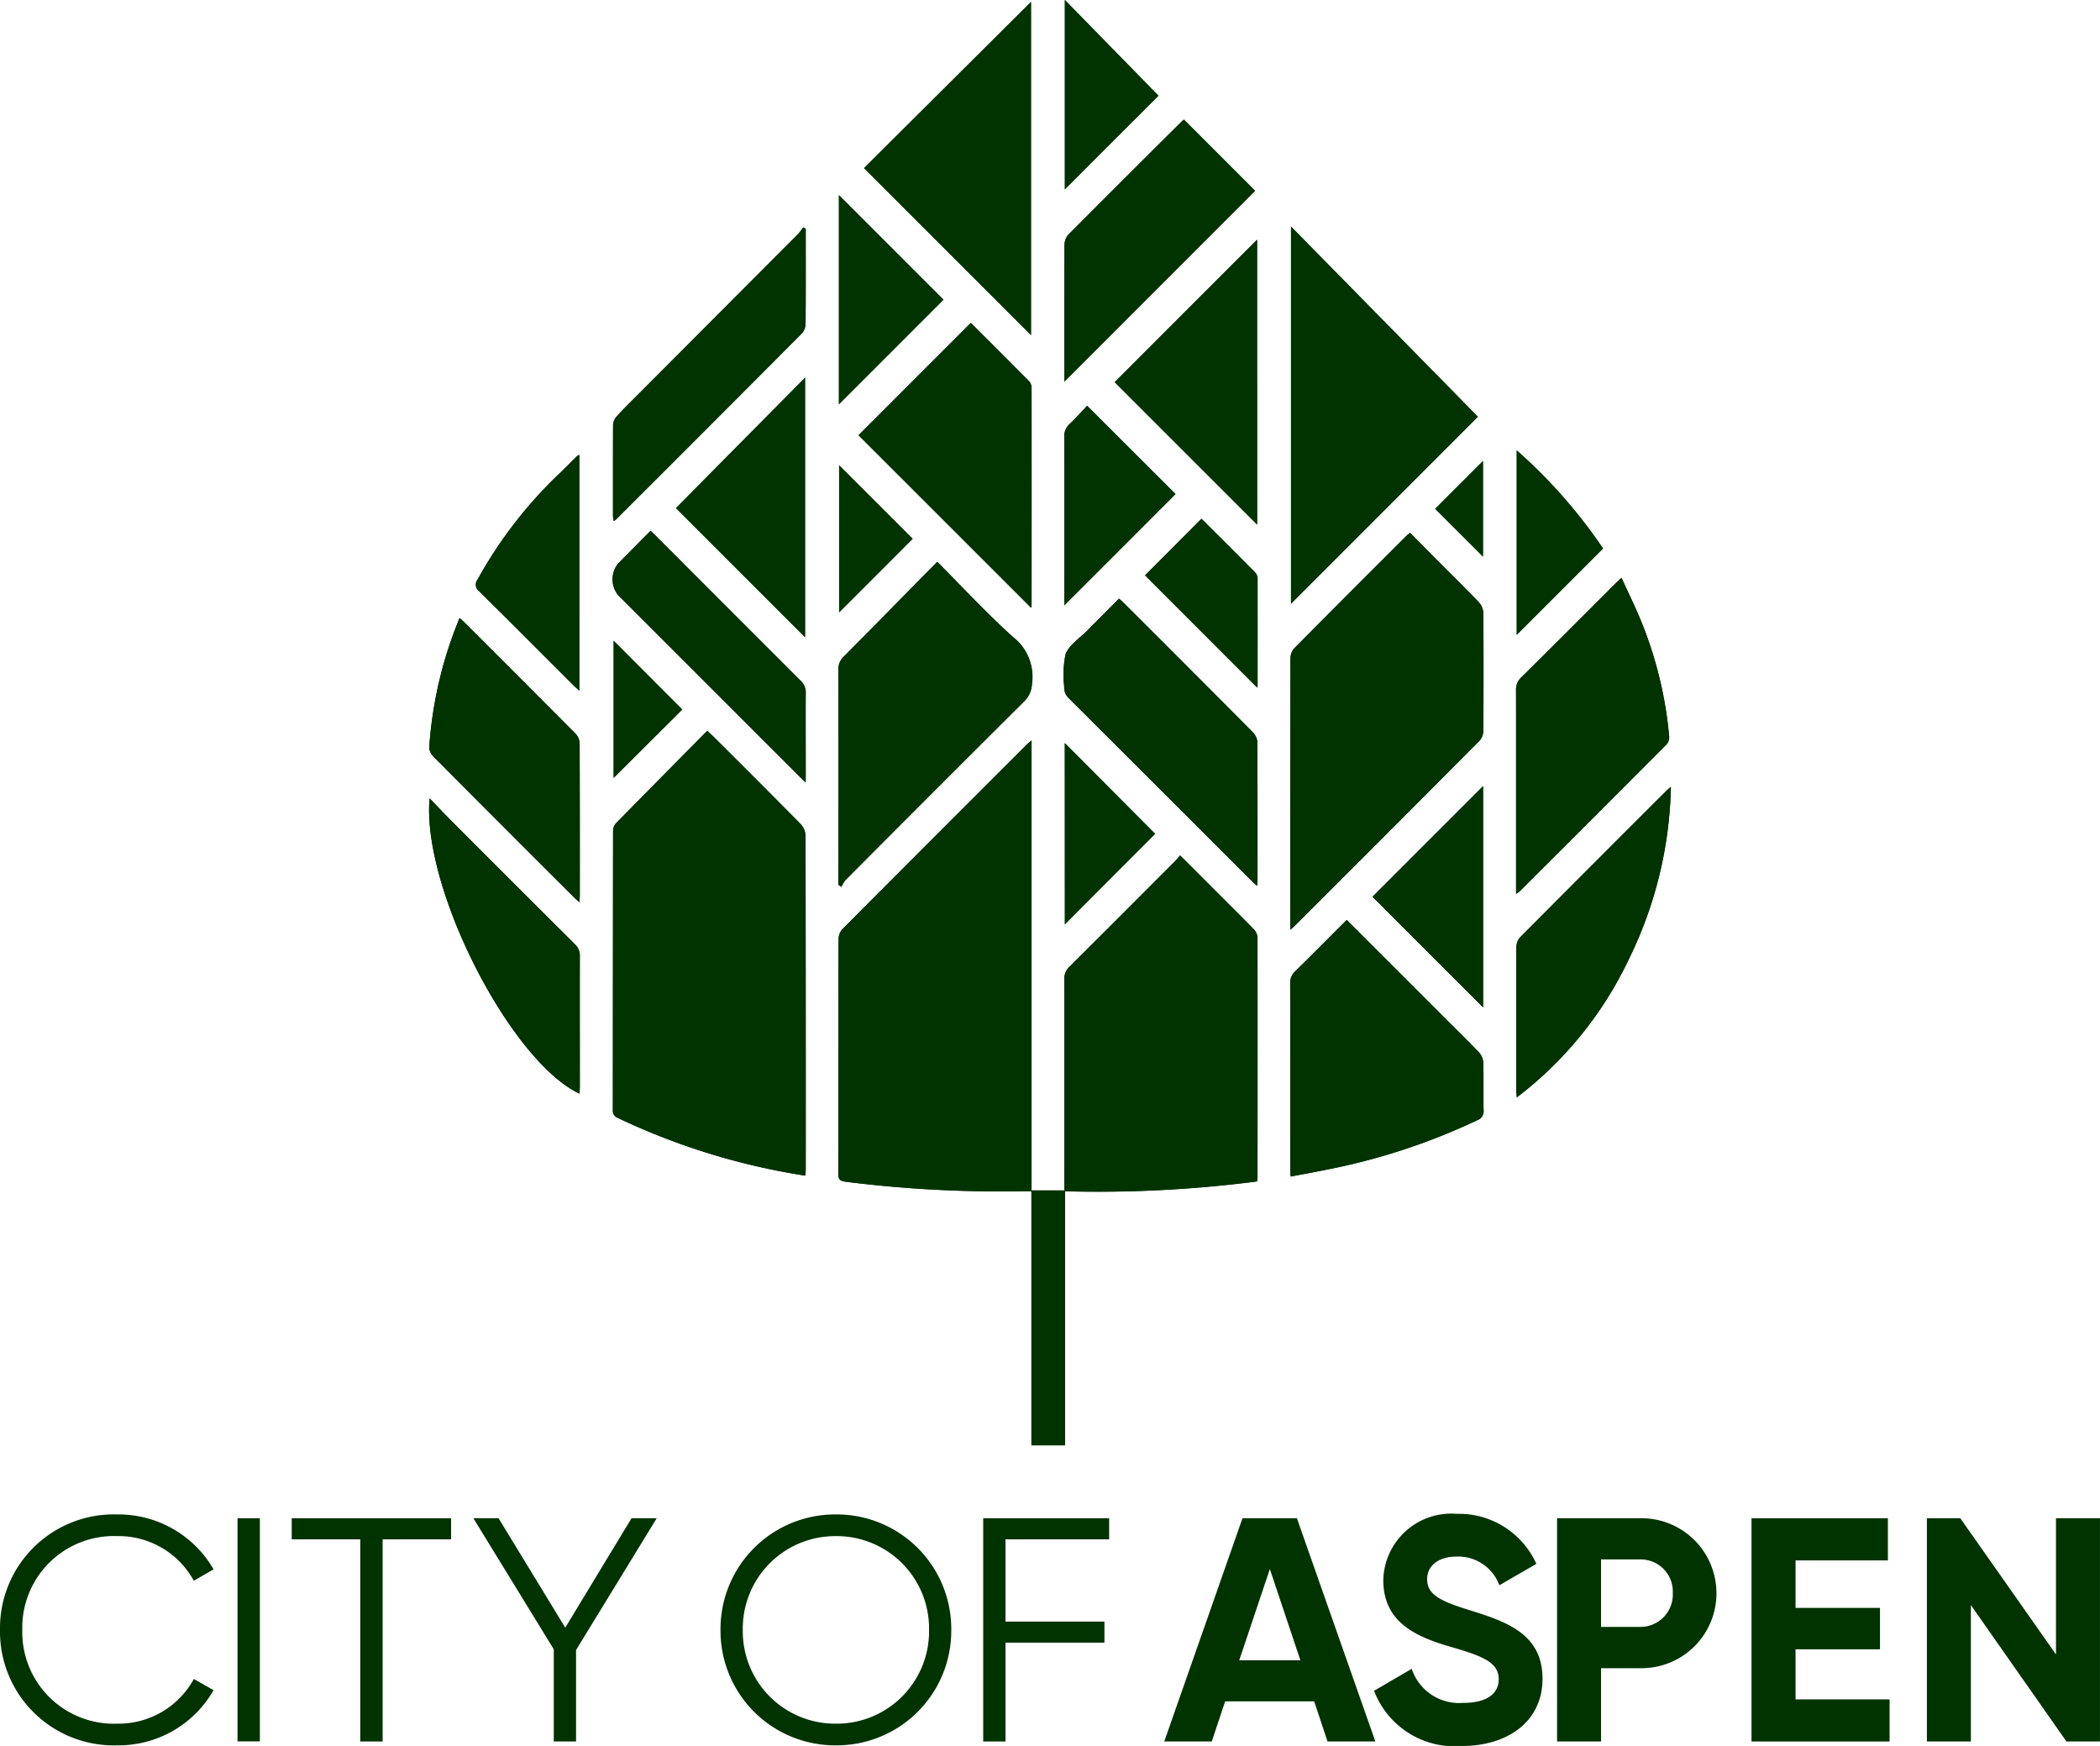 <svg xmlns="http://www.w3.org/2000/svg" xmlns:xlink="http://www.w3.org/1999/xlink" width="78.538" height="65.279" viewBox="0 0 78.538 65.279">
  <defs>
    <clipPath id="clip-path">
      <path id="Path_1948" data-name="Path 1948" d="M0,31.223H78.538V-34.056H0Z" transform="translate(0 34.056)" fill="none"/>
    </clipPath>
  </defs>
  <g id="Group_4078" data-name="Group 4078" transform="translate(0 34.056)">
    <g id="Group_4035" data-name="Group 4035" transform="translate(0 -34.056)" clip-path="url(#clip-path)">
      <g id="Group_4034" data-name="Group 4034" transform="translate(0 56.623)">
        <path id="Path_1947" data-name="Path 1947" d="M0,2.065A4.255,4.255,0,0,1,4.376-2.252,4.106,4.106,0,0,1,7.987-.2L7.249.228a3.208,3.208,0,0,0-2.873-1.67A3.425,3.425,0,0,0,.834,2.065,3.425,3.425,0,0,0,4.376,5.571,3.208,3.208,0,0,0,7.249,3.9l.738.418A4.09,4.09,0,0,1,4.376,6.381,4.255,4.255,0,0,1,0,2.065" transform="translate(0 2.252)" fill="#030"/>
      </g>
    </g>
    <path id="Path_1949" data-name="Path 1949" d="M4.634,3.9H5.47V-4.441H4.634Z" transform="translate(4.249 27.152)" fill="#030"/>
    <g id="Group_4036" data-name="Group 4036" transform="translate(10.91 22.71)">
      <path id="Path_1950" data-name="Path 1950" d="M0,0V.788H2.563V8.346H3.4V.788H5.961V0Z" fill="#030"/>
    </g>
    <g id="Group_4037" data-name="Group 4037" transform="translate(17.705 22.71)">
      <path id="Path_1951" data-name="Path 1951" d="M2.828,0,.35,4.09-2.144,0h-.941L-.079,4.9V8.346H.754V4.926L3.77,0Z" transform="translate(3.085)" fill="#030"/>
    </g>
    <g id="Group_4039" data-name="Group 4039" transform="translate(0 -34.056)" clip-path="url(#clip-path)">
      <g id="Group_4038" data-name="Group 4038" transform="translate(26.946 56.623)">
        <path id="Path_1952" data-name="Path 1952" d="M0,2.065A4.286,4.286,0,0,1,4.317-2.252,4.284,4.284,0,0,1,8.631,2.065,4.284,4.284,0,0,1,4.317,6.381,4.286,4.286,0,0,1,0,2.065m7.8,0A3.454,3.454,0,0,0,4.317-1.441,3.454,3.454,0,0,0,.834,2.065,3.454,3.454,0,0,0,4.317,5.571,3.454,3.454,0,0,0,7.8,2.065" transform="translate(0 2.252)" fill="#030"/>
      </g>
    </g>
    <g id="Group_4040" data-name="Group 4040" transform="translate(36.771 22.71)">
      <path id="Path_1954" data-name="Path 1954" d="M0,0V8.346H.834V4.65h3.7V3.864H.834V.788H4.71V0Z" fill="#030"/>
    </g>
    <g id="Group_4041" data-name="Group 4041" transform="translate(43.542 22.71)">
      <path id="Path_1955" data-name="Path 1955" d="M1.4,0-1.525,8.346H.252l.5-1.5h3.33l.5,1.5H6.37L3.436,0ZM2.424,1.9l1.142,3.41H1.279Z" transform="translate(1.525)" fill="#030"/>
    </g>
    <g id="Group_4044" data-name="Group 4044" transform="translate(0 -34.056)" clip-path="url(#clip-path)">
      <g id="Group_4042" data-name="Group 4042" transform="translate(51.389 56.6)">
        <path id="Path_1956" data-name="Path 1956" d="M0,3.165l1.407-.822A1.87,1.87,0,0,0,3.326,3.617c.991,0,1.336-.416,1.336-.882,0-.619-.56-.859-1.8-1.215C1.585,1.15.345.614.345-.972a2.543,2.543,0,0,1,2.743-2.48A3.173,3.173,0,0,1,6.069-1.581l-1.384.8a1.637,1.637,0,0,0-1.6-1.073c-.692,0-1.1.358-1.1.836,0,.512.322.786,1.585,1.167,1.323.418,2.73.859,2.73,2.565,0,1.56-1.252,2.515-3.027,2.515A3.222,3.222,0,0,1,0,3.165" transform="translate(0 3.452)" fill="#030"/>
      </g>
      <g id="Group_4043" data-name="Group 4043" transform="translate(58.233 56.766)">
        <path id="Path_1957" data-name="Path 1957" d="M2.851,1.34A2.8,2.8,0,0,1,0,4.143H-1.465V6.884H-3.11V-1.462H0a2.8,2.8,0,0,1,2.85,2.8m-1.633,0A1.2,1.2,0,0,0,0,.077H-1.465V2.6H0A1.211,1.211,0,0,0,1.218,1.34" transform="translate(3.11 1.462)" fill="#030"/>
      </g>
    </g>
    <g id="Group_4045" data-name="Group 4045" transform="translate(65.505 22.71)">
      <path id="Path_1959" data-name="Path 1959" d="M0,0V8.346H5.164V6.772H1.647V4.9H4.805V3.351H1.647V1.576H5.1V0Z" fill="#030"/>
    </g>
    <g id="Group_4046" data-name="Group 4046" transform="translate(72.064 22.71)">
      <path id="Path_1960" data-name="Path 1960" d="M2.309,0V5.091L-1.269,0h-1.25V8.346H-.874v-5.1L2.7,8.346H3.954V0Z" transform="translate(2.519)" fill="#030"/>
    </g>
    <g id="Group_4077" data-name="Group 4077" transform="translate(0 -34.056)" clip-path="url(#clip-path)">
      <g id="Group_4047" data-name="Group 4047" transform="translate(16.049 -0.001)">
        <path id="Path_1961" data-name="Path 1961" d="M14.809,21.127a.61.61,0,0,0,.019-.1q0-4.511,0-9.026a.5.5,0,0,0-.148-.307c-.542-.556-1.1-1.1-1.647-1.652l-1.1-1.1c-.077.09-.132.165-.2.23-1.309,1.309-2.616,2.622-3.931,3.926a.611.611,0,0,0-.2.485q.009,3.764,0,7.527v.358H6.378V4.639c-.084.073-.127.105-.165.144Q2.755,8.238-.7,11.7a.561.561,0,0,0-.14.362c-.008,2.927,0,5.852-.012,8.779,0,.219.071.274.28.3a45.984,45.984,0,0,0,6.536.355h.408v9.5H7.632V21.5a46.511,46.511,0,0,0,7.177-.368M-2.08,20.912c.006-.115.013-.2.013-.28q0-6.219-.008-12.44a.686.686,0,0,0-.184-.427C-3.338,6.671-4.427,5.588-5.515,4.5c-.063-.063-.132-.123-.236-.22C-6.9,5.444-8.042,6.594-9.175,7.75a.423.423,0,0,0-.1.27q-.009,5.221-.008,10.443a.283.283,0,0,0,.188.291,25.3,25.3,0,0,0,7.01,2.158M20.534-3.123c-.059.05-.1.075-.128.107C19-1.608,17.588-.2,16.189,1.211a.6.6,0,0,0-.128.395q-.012,4.888-.006,9.774v.341c.09-.079.125-.107.157-.14q3.468-3.465,6.927-6.935a.573.573,0,0,0,.136-.364q.014-2.208,0-4.414a.652.652,0,0,0-.174-.4c-.519-.542-1.056-1.066-1.587-1.6-.324-.326-.648-.656-.978-.991M23.07-7.46q-3.493-3.557-6.989-7.109v14.1L23.07-7.46M2.852-2.038C1.665-.834.511.341-.652,1.509A.624.624,0,0,0-.848,2q.009,3.873,0,7.748v.293c.036.025.073.048.109.071a1.4,1.4,0,0,1,.161-.259q3.347-3.353,6.7-6.7a.947.947,0,0,0,.266-.627A1.877,1.877,0,0,0,5.679.772C4.713-.1,3.823-1.062,2.852-2.038M18.167,11.351c-.652.652-1.284,1.29-1.924,1.917a.582.582,0,0,0-.192.46q.009,3.445,0,6.885c0,.1.008.2.015.334.466-.09.9-.167,1.332-.255a23.806,23.806,0,0,0,5.647-1.852.356.356,0,0,0,.236-.38c-.013-.592.006-1.185-.011-1.777a.633.633,0,0,0-.161-.381c-.4-.422-.82-.828-1.233-1.24-1.231-1.231-2.461-2.461-3.713-3.711M6.357-10.516V-22.969L.114-16.757l6.243,6.241M28.443-1.44c-.113.105-.18.165-.243.23Q26.451.536,24.7,2.281a.62.62,0,0,0-.2.485q.012,3.637.006,7.276v.334a.871.871,0,0,0,.127-.088q2.752-2.749,5.5-5.5a.4.4,0,0,0,.094-.289A14.924,14.924,0,0,0,29.194.226c-.222-.552-.491-1.089-.751-1.666M4.107-10.97l-4.2,4.2L6.365-.318A.788.788,0,0,0,6.38-.426q0-4.054,0-8.11a.379.379,0,0,0-.088-.247c-.726-.736-1.461-1.466-2.183-2.187M14.812,10.079c.01-.1.019-.15.019-.2,0-1.731,0-3.462-.008-5.191a.562.562,0,0,0-.169-.351Q12.249,1.91,9.827-.5c-.052-.052-.107-.1-.178-.163-.4.4-.788.792-1.177,1.188-.286.289-.677.537-.82.886A3.747,3.747,0,0,0,7.6,2.618a.567.567,0,0,0,.188.462q3.4,3.39,6.8,6.789c.061.063.128.121.224.209M-15.013.063a15.275,15.275,0,0,0-1.135,4.846.528.528,0,0,0,.169.347q2.6,2.619,5.221,5.225c.061.063.128.121.224.209.008-.107.017-.169.017-.232,0-1.905,0-3.813-.006-5.72a.575.575,0,0,0-.159-.355Q-12.746,2.3-14.822.238c-.052-.052-.107-.1-.192-.174m27.09-18.635c-.025.021-.054.042-.081.067q-2.125,2.116-4.244,4.236a.6.6,0,0,0-.142.389c-.01,1.61-.006,3.22-.006,4.83v.274q3.6-3.6,7.134-7.134l-2.662-2.662m2.737,4.491C13.03-12.3,11.228-10.5,9.488-8.754l5.327,5.325ZM30.289,6.373c-.094.084-.13.113-.163.146Q27.386,9.259,24.65,12a.561.561,0,0,0-.14.362c-.01,1.777-.008,3.554-.006,5.333,0,.077.012.155.023.291a14.071,14.071,0,0,0,4.225-5.241,15.273,15.273,0,0,0,1.537-6.375M-2.067-14.491c-.033-.017-.065-.033-.1-.048a2.532,2.532,0,0,1-.184.243q-3.028,3.039-6.057,6.074c-.249.249-.5.495-.736.757a.509.509,0,0,0-.127.311c-.01,1.139-.006,2.277-.006,3.416a1.082,1.082,0,0,0,.033.182,1.1,1.1,0,0,0,.088-.073Q-5.677-7.1-2.207-10.583a.571.571,0,0,0,.134-.364c.012-1.037.006-2.072.006-3.109ZM-16.133,6.8c-.3,3.326,3,9.816,5.6,11.047.006-.1.013-.188.013-.278,0-1.618,0-3.238,0-4.857a.584.584,0,0,0-.192-.46q-2.315-2.3-4.616-4.61c-.261-.261-.514-.531-.813-.841m14.066-.59V5.887c0-1.01,0-2.018,0-3.029a.585.585,0,0,0-.2-.458Q-4.967-.3-7.664-3c-.059-.059-.121-.115-.205-.2L-9.084-1.972A.941.941,0,0,0-9.079-.784l6.741,6.738c.071.071.144.138.27.259M-2.092.78v-9.7L-6.92-4.046c1.585,1.583,3.2,3.2,4.828,4.827m-8.442-6.82a.371.371,0,0,0-.084.048c-.211.207-.418.42-.633.625a16.363,16.363,0,0,0-3.092,4,.3.3,0,0,0,.061.424c1.185,1.171,2.36,2.352,3.538,3.531.058.056.119.107.209.188Zm33.8,12.388-4.136,4.136,4.136,4.136ZM8.458-7.874c-.209.22-.422.466-.657.684a.6.6,0,0,0-.2.487q.009,3,0,6V-.41q2.108-2.1,4.159-4.159l-3.307-3.3M-.827-7.928c1.321-1.319,2.649-2.649,3.91-3.91l-3.91-3.91Zm13.56,4.282C12-2.912,11.291-2.2,10.622-1.532c1.386,1.386,2.795,2.793,4.2,4.2a.294.294,0,0,0,.012-.071q0-2,0-3.995a.344.344,0,0,0-.075-.224c-.677-.684-1.359-1.361-2.02-2.02m-5.112-19.4v7.077c1.171-1.173,2.352-2.352,3.5-3.5l-3.5-3.577m0,34.56C8.782,10.353,9.913,9.22,11,8.133L7.621,4.74ZM24.523.69c1.085-1.083,2.151-2.149,3.228-3.226A19.291,19.291,0,0,0,24.523-6.2ZM-.819-5.647v5.5C.093-1.058,1.019-1.984,1.931-2.9L-.819-5.647M-6.687,3.485-9.251.914V6.042l2.565-2.557m28.162-7.5c.6.6,1.206,1.2,1.786,1.783V-5.806L21.475-4.02" transform="translate(16.152 23.044)" fill="#030"/>
      </g>
      <g id="Group_4048" data-name="Group 4048" transform="translate(31.351 27.682)">
        <path id="Path_1962" data-name="Path 1962" d="M7.489,7.886a46.511,46.511,0,0,1-7.177.368v9.5H-.945v-9.5h-.408A45.985,45.985,0,0,1-7.889,7.9c-.209-.027-.28-.082-.28-.3.008-2.927,0-5.852.012-8.779a.561.561,0,0,1,.14-.362q3.45-3.465,6.912-6.918c.038-.038.081-.071.165-.144V8.222H.286V7.863q0-3.764,0-7.527a.611.611,0,0,1,.2-.485C1.8-1.452,3.106-2.765,4.415-4.074c.065-.065.121-.14.2-.23l1.1,1.1c.55.55,1.1,1.1,1.647,1.652a.5.5,0,0,1,.148.307q.009,4.514,0,9.026a.61.61,0,0,1-.019.1" transform="translate(8.169 8.602)" fill="#030"/>
      </g>
      <g id="Group_4049" data-name="Group 4049" transform="translate(22.923 27.324)">
        <path id="Path_1963" data-name="Path 1963" d="M3.443,7.955A25.3,25.3,0,0,1-3.567,5.8.284.284,0,0,1-3.755,5.5q.006-5.219.008-10.441a.419.419,0,0,1,.1-.27C-2.519-6.363-1.378-7.513-.228-8.677c.1.1.173.155.236.22C1.1-7.37,2.185-6.287,3.264-5.192a.677.677,0,0,1,.184.427q.014,6.219.008,12.44c0,.082-.008.163-.013.28" transform="translate(3.755 8.677)" fill="#030"/>
      </g>
      <g id="Group_4050" data-name="Group 4050" transform="translate(48.255 19.922)">
        <path id="Path_1964" data-name="Path 1964" d="M2.143,0c.33.335.654.663.979.991.529.531,1.066,1.054,1.585,1.595a.646.646,0,0,1,.174.4c.013,1.472.012,2.944,0,4.414a.567.567,0,0,1-.134.364Q1.291,11.243-2.18,14.7c-.031.031-.067.059-.157.14V14.5q0-4.888.006-9.776a.6.6,0,0,1,.13-.393Q-.1,2.209,2.016.105C2.047.075,2.083.05,2.143,0" transform="translate(2.337)" fill="#030"/>
      </g>
      <g id="Group_4051" data-name="Group 4051" transform="translate(48.283 8.473)">
        <path id="Path_1965" data-name="Path 1965" d="M3.343,3.4l-6.989,6.987v-14.1L3.343,3.4" transform="translate(3.646 3.709)" fill="#030"/>
      </g>
      <g id="Group_4052" data-name="Group 4052" transform="translate(31.353 21.006)">
        <path id="Path_1966" data-name="Path 1966" d="M1.769,0C2.741.974,3.631,1.934,4.6,2.808a1.882,1.882,0,0,1,.715,1.756.951.951,0,0,1-.266.627q-3.358,3.338-6.7,6.7a1.341,1.341,0,0,0-.161.259l-.109-.071v-.293q0-3.873,0-7.748a.631.631,0,0,1,.2-.489C-.571,2.379.583,1.2,1.769,0" transform="translate(1.93)" fill="#030"/>
      </g>
      <g id="Group_4053" data-name="Group 4053" transform="translate(48.25 34.394)">
        <path id="Path_1967" data-name="Path 1967" d="M1.013,0C2.265,1.252,3.5,2.482,4.726,3.711c.412.412.83.818,1.231,1.242a.63.63,0,0,1,.163.381c.017.59,0,1.183.012,1.775a.356.356,0,0,1-.236.38A23.734,23.734,0,0,1,.246,9.341c-.431.09-.866.167-1.332.255-.006-.138-.013-.236-.013-.334,0-2.294,0-4.589-.006-6.883a.581.581,0,0,1,.194-.46C-.271,1.29.361.652,1.013,0" transform="translate(1.105)" fill="#030"/>
      </g>
      <g id="Group_4054" data-name="Group 4054" transform="translate(32.314 0.072)">
        <path id="Path_1968" data-name="Path 1968" d="M2.987,5.957Q-.133,2.838-3.258-.284L2.987-6.5Z" transform="translate(3.258 6.498)" fill="#030"/>
      </g>
      <g id="Group_4055" data-name="Group 4055" transform="translate(56.7 21.604)">
        <path id="Path_1969" data-name="Path 1969" d="M1.886,0c.263.577.529,1.114.751,1.666A14.975,14.975,0,0,1,3.667,5.936a.411.411,0,0,1-.1.289q-2.743,2.757-5.5,5.5a1.381,1.381,0,0,1-.128.088v-.334q0-3.64,0-7.276a.614.614,0,0,1,.2-.485C-.685,2.561.477,1.394,1.642.228,1.708.165,1.775.105,1.886,0" transform="translate(2.057)" fill="#030"/>
      </g>
      <g id="Group_4056" data-name="Group 4056" transform="translate(32.108 12.073)">
        <path id="Path_1970" data-name="Path 1970" d="M2.009,0c.723.721,1.457,1.451,2.185,2.189a.379.379,0,0,1,.086.245q.006,4.057,0,8.11a.543.543,0,0,1-.017.107Q1.029,7.414-2.191,4.2-.127,2.133,2.009,0" transform="translate(2.191)" fill="#030"/>
      </g>
      <g id="Group_4057" data-name="Group 4057" transform="translate(39.777 22.379)">
        <path id="Path_1971" data-name="Path 1971" d="M3.461,5.138c-.1-.088-.161-.146-.224-.207q-3.4-3.4-6.8-6.791a.566.566,0,0,1-.19-.462A3.8,3.8,0,0,1-3.7-3.53c.144-.349.535-.6.82-.886C-2.491-4.81-2.1-5.2-1.7-5.6c.071.065.128.113.178.163Q.893-3.026,3.3-.607a.562.562,0,0,1,.169.351c.012,1.731.008,3.462.008,5.193,0,.052-.01.105-.019.2" transform="translate(3.775 5.604)" fill="#030"/>
      </g>
      <g id="Group_4058" data-name="Group 4058" transform="translate(16.053 23.106)">
        <path id="Path_1972" data-name="Path 1972" d="M.543,0c.084.077.14.123.19.174q2.073,2.07,4.14,4.146a.559.559,0,0,1,.159.355c.01,1.907.008,3.814.006,5.72,0,.063-.008.125-.015.232-.1-.088-.165-.146-.226-.207Q2.183,7.809-.425,5.193a.535.535,0,0,1-.167-.347A15.224,15.224,0,0,1,.543,0" transform="translate(0.592)" fill="#030"/>
      </g>
      <g id="Group_4059" data-name="Group 4059" transform="translate(39.806 4.471)">
        <path id="Path_1973" data-name="Path 1973" d="M2.139,0,4.8,2.662-2.333,9.8V9.523c0-1.61,0-3.22.006-4.828a.592.592,0,0,1,.142-.389Q-.072,2.178,2.059.069C2.086.042,2.114.021,2.139,0" transform="translate(2.333)" fill="#030"/>
      </g>
      <g id="Group_4060" data-name="Group 4060" transform="translate(41.688 8.962)">
        <path id="Path_1974" data-name="Path 1974" d="M2.548,0V10.652L-2.779,5.327C-1.037,3.586.763,1.785,2.548,0" transform="translate(2.779)" fill="#030"/>
      </g>
      <g id="Group_4061" data-name="Group 4061" transform="translate(56.704 29.417)">
        <path id="Path_1975" data-name="Path 1975" d="M2.767,0A15.236,15.236,0,0,1,1.23,6.373a14.077,14.077,0,0,1-4.225,5.242c-.01-.138-.023-.215-.023-.293,0-1.777,0-3.556.006-5.333a.577.577,0,0,1,.142-.362Q-.139,2.879,2.606.144C2.639.111,2.673.082,2.767,0" transform="translate(3.018)" fill="#030"/>
      </g>
      <g id="Group_4062" data-name="Group 4062" transform="translate(22.925 8.503)">
        <path id="Path_1976" data-name="Path 1976" d="M3.448.023V.458c0,1.037,0,2.074-.006,3.109a.572.572,0,0,1-.134.366Q-.157,7.415-3.638,10.887c-.019.019-.042.035-.088.071a1.082,1.082,0,0,1-.033-.182c0-1.139,0-2.277,0-3.416a.527.527,0,0,1,.128-.311c.234-.261.487-.506.734-.755Q.138,3.256,3.166.218A2.131,2.131,0,0,0,3.35-.025l.1.048" transform="translate(3.761 0.025)" fill="#030"/>
      </g>
      <g id="Group_4063" data-name="Group 4063" transform="translate(16.048 29.845)">
        <path id="Path_1977" data-name="Path 1977" d="M.009,0c.3.311.552.581.813.841Q3.128,3.15,5.438,5.451a.588.588,0,0,1,.192.462c-.006,1.618,0,3.238,0,4.857,0,.088-.008.178-.013.276C3.013,9.816-.3,3.328.009,0" transform="translate(0.01)" fill="#030"/>
      </g>
      <g id="Group_4064" data-name="Group 4064" transform="translate(22.908 19.847)">
        <path id="Path_1978" data-name="Path 1978" d="M3.457,4.5c-.127-.121-.2-.19-.272-.261Q-.185.873-3.555-2.5a.939.939,0,0,1-.006-1.188l1.215-1.223c.084.082.146.138.2.2q2.7,2.7,5.407,5.4a.589.589,0,0,1,.2.46c-.008,1.008,0,2.018,0,3.029Z" transform="translate(3.77 4.909)" fill="#030"/>
      </g>
      <g id="Group_4065" data-name="Group 4065" transform="translate(25.281 14.119)">
        <path id="Path_1979" data-name="Path 1979" d="M2.309,4.642-2.519-.185Q-.133-2.594,2.309-5.063Z" transform="translate(2.519 5.063)" fill="#030"/>
      </g>
      <g id="Group_4066" data-name="Group 4066" transform="translate(17.796 17.003)">
        <path id="Path_1980" data-name="Path 1980" d="M1.851,0V8.819c-.088-.079-.151-.13-.207-.188C.464,7.455-.711,6.272-1.9,5.1a.3.3,0,0,1-.061-.424,16.35,16.35,0,0,1,3.094-4c.213-.205.42-.418.631-.627A.658.658,0,0,1,1.851,0" transform="translate(2.019)" fill="#030"/>
      </g>
      <g id="Group_4067" data-name="Group 4067" transform="translate(51.33 29.392)">
        <path id="Path_1981" data-name="Path 1981" d="M1.978,0V8.273L-2.158,4.136C-.809,2.785.589,1.39,1.978,0" transform="translate(2.158)" fill="#030"/>
      </g>
      <g id="Group_4068" data-name="Group 4068" transform="translate(39.801 15.17)">
        <path id="Path_1982" data-name="Path 1982" d="M.411,0,3.717,3.3-.444,7.464V7.171c0-2,0-4,0-6a.6.6,0,0,1,.2-.487C-.013.464.2.22.411,0" transform="translate(0.448)" fill="#030"/>
      </g>
      <g id="Group_4069" data-name="Group 4069" transform="translate(31.375 7.296)">
        <path id="Path_1983" data-name="Path 1983" d="M0,3.74V-4.079C1.294-2.787,2.615-1.466,3.91-.171L0,3.74" transform="translate(0 4.079)" fill="#030"/>
      </g>
      <g id="Group_4070" data-name="Group 4070" transform="translate(42.824 19.397)">
        <path id="Path_1984" data-name="Path 1984" d="M1.009,0c.661.659,1.344,1.336,2.018,2.02a.339.339,0,0,1,.077.224q.006,2,0,4a.251.251,0,0,1-.012.069C1.692,4.909.283,3.5-1.1,2.116L1.009,0" transform="translate(1.101)" fill="#030"/>
      </g>
      <g id="Group_4071" data-name="Group 4071" transform="translate(39.821 0)">
        <path id="Path_1985" data-name="Path 1985" d="M0,0Q1.811,1.852,3.5,3.577C2.352,4.725,1.171,5.9,0,7.077Z" fill="#030"/>
      </g>
      <g id="Group_4072" data-name="Group 4072" transform="translate(39.822 27.783)">
        <path id="Path_1986" data-name="Path 1986" d="M0,3.241V-3.535L3.379-.142C2.293.945,1.162,2.077,0,3.241" transform="translate(0 3.535)" fill="#030"/>
      </g>
      <g id="Group_4073" data-name="Group 4073" transform="translate(56.724 16.839)">
        <path id="Path_1987" data-name="Path 1987" d="M0,3.3V-3.6A19.408,19.408,0,0,1,3.228.07L0,3.3" transform="translate(0 3.597)" fill="#030"/>
      </g>
      <g id="Group_4074" data-name="Group 4074" transform="translate(31.382 17.397)">
        <path id="Path_1988" data-name="Path 1988" d="M0,0,2.751,2.749,0,5.5Z" fill="#030"/>
      </g>
      <g id="Group_4075" data-name="Group 4075" transform="translate(22.949 23.958)">
        <path id="Path_1989" data-name="Path 1989" d="M1.228,1.229C.419,2.036-.457,2.907-1.339,3.786V-1.341c.828.828,1.7,1.7,2.567,2.57" transform="translate(1.339 1.341)" fill="#030"/>
      </g>
      <g id="Group_4076" data-name="Group 4076" transform="translate(53.677 17.236)">
        <path id="Path_1990" data-name="Path 1990" d="M0,.854C.569.285,1.175-.321,1.785-.932V2.639C1.206,2.058.6,1.453,0,.854" transform="translate(0 0.932)" fill="#030"/>
      </g>
    </g>
  </g>
</svg>
